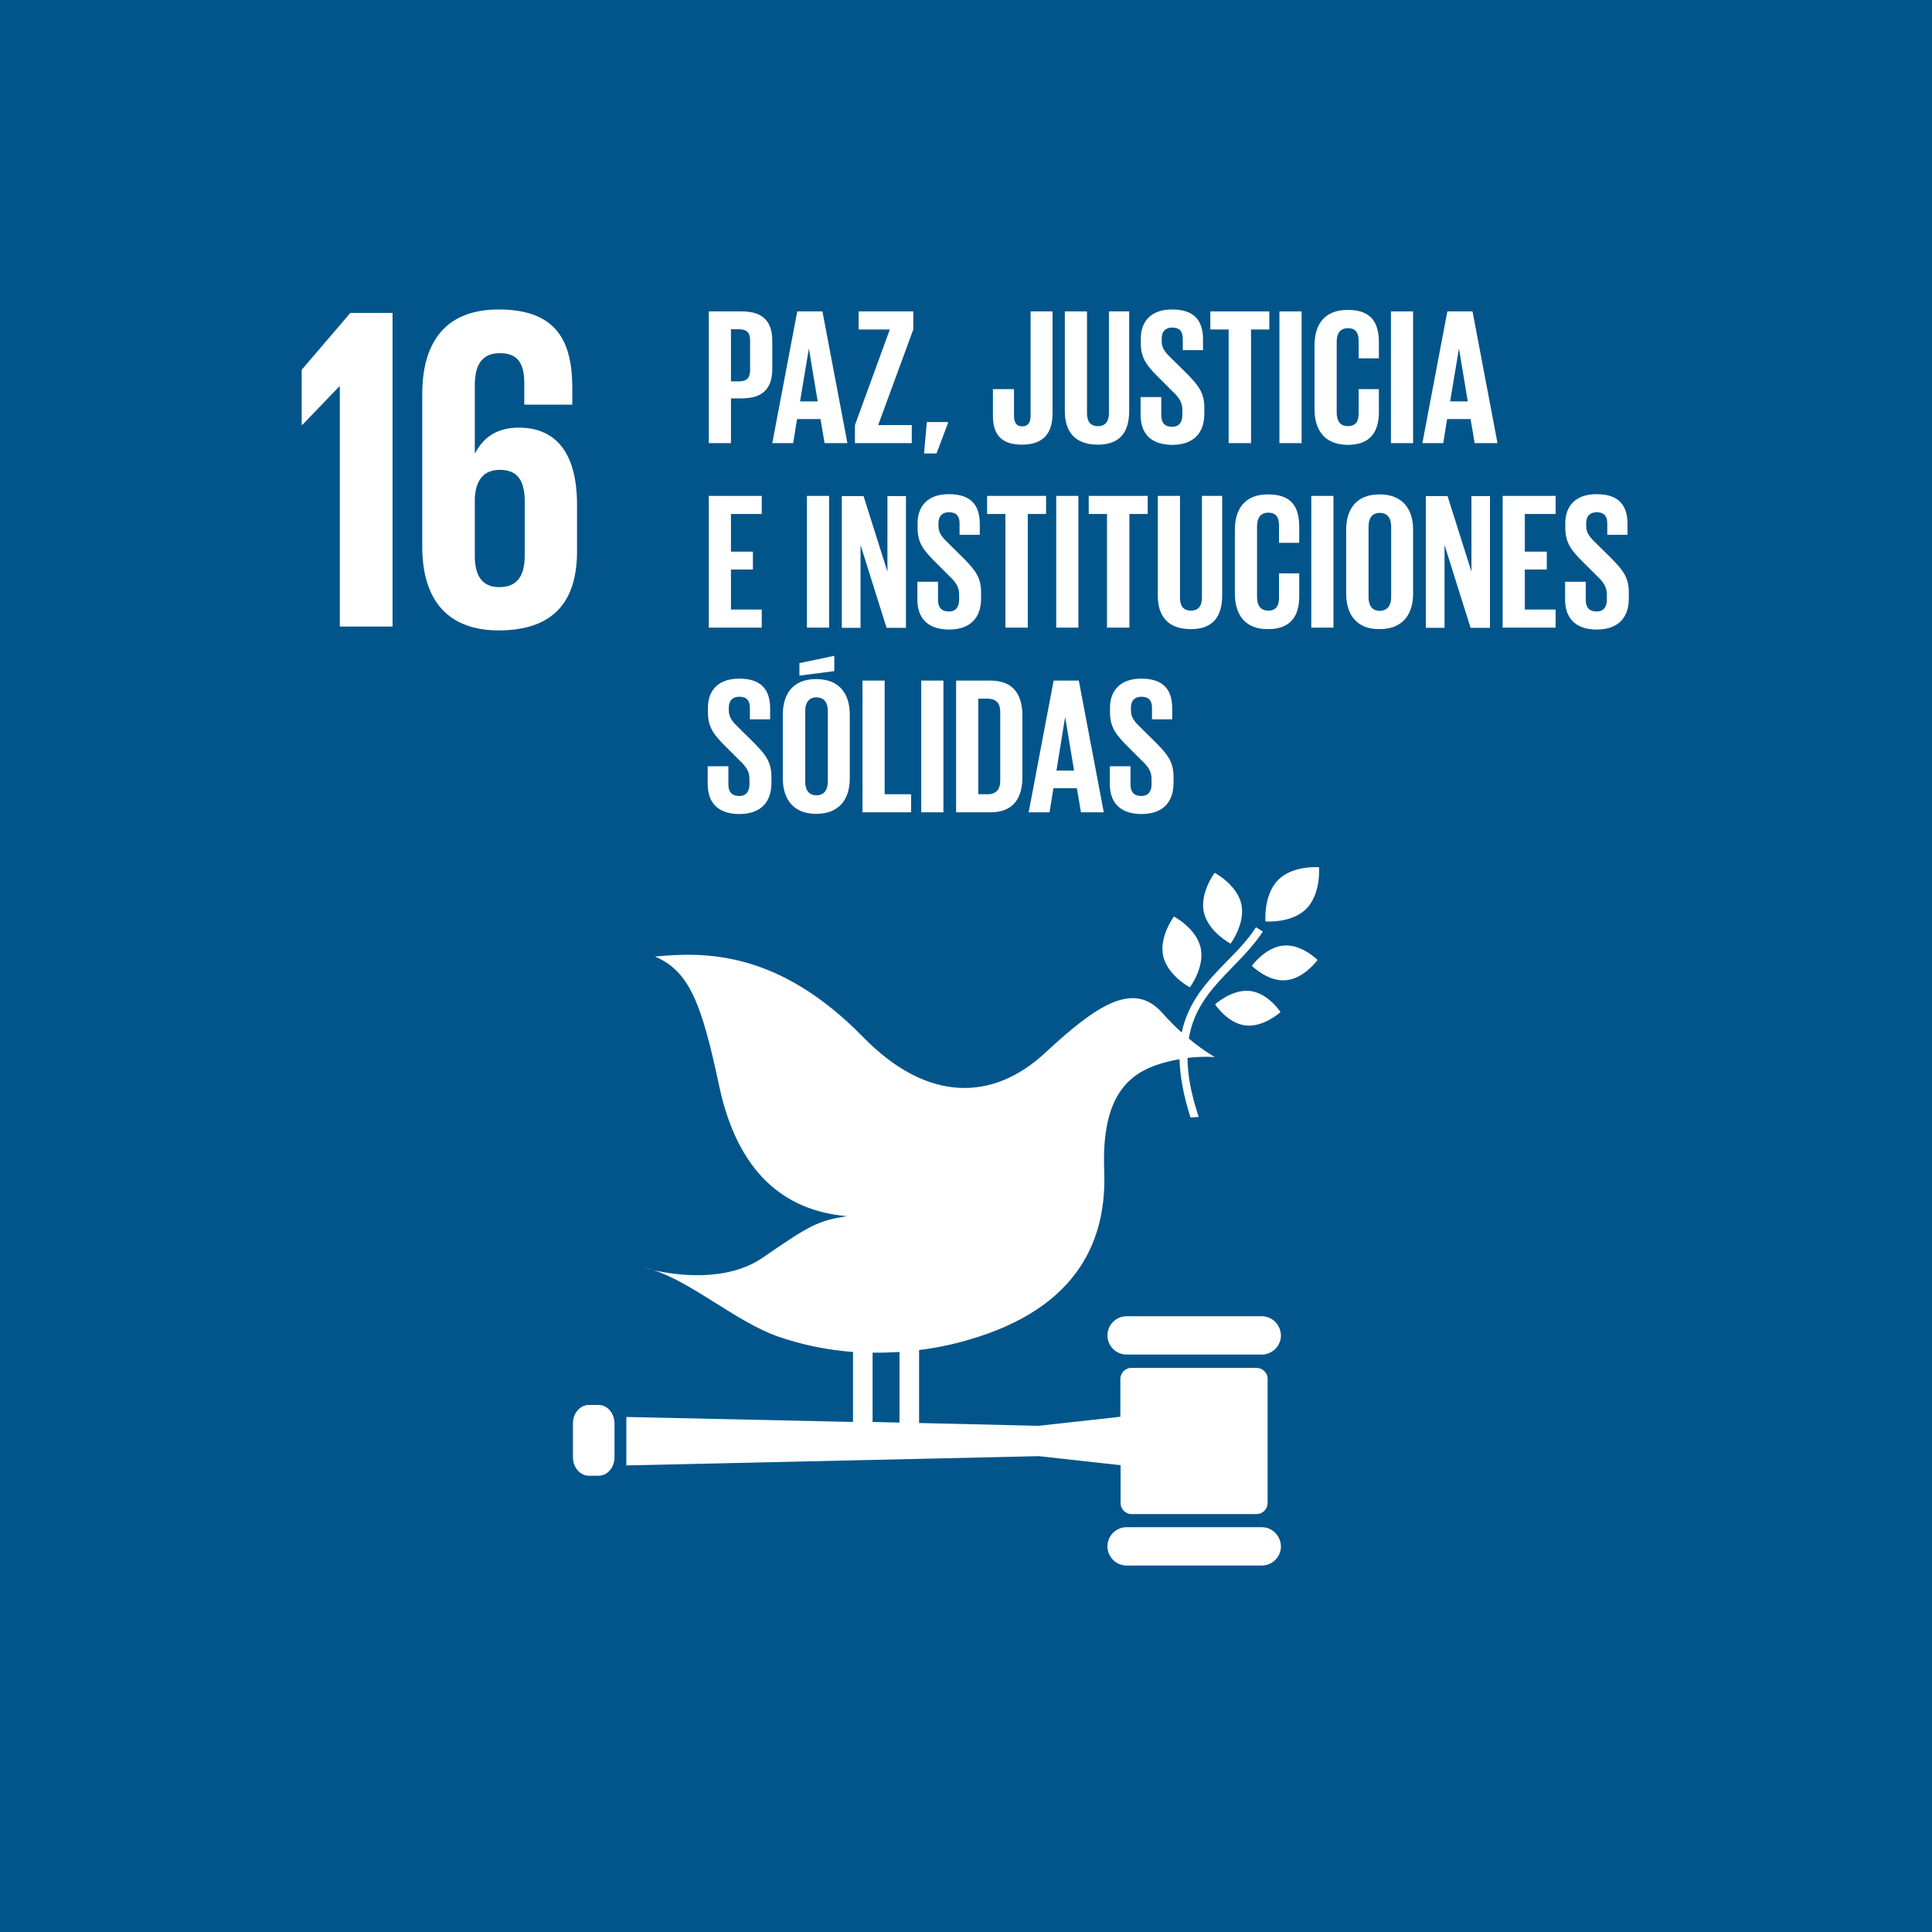 <?xml version="1.0" encoding="UTF-8"?>
<svg width="180px" height="180px" viewBox="0 0 180 180" version="1.1" xmlns="http://www.w3.org/2000/svg" xmlns:xlink="http://www.w3.org/1999/xlink" style="background: #02558B;">
    <title>ODS / 16</title>
    <g id="ODS-/-16" stroke="none" stroke-width="1" fill="none" fill-rule="evenodd">
        <rect fill="#02558B" x="0" y="0" width="180" height="180"></rect>
        <g id="Group" transform="translate(17, 17)" fill="#FFFFFF" fill-rule="nonzero">
            <g transform="translate(36.3, 63.776)">
                <path d="M59.865,0.541 C59.865,0.541 58.461,2.407 58.862,4.232 C59.284,6.057 61.349,7.14 61.349,7.14 C61.349,7.14 62.753,5.275 62.352,3.45 C61.931,1.624 59.865,0.541 59.865,0.541" id="Path"></path>
                <path d="M57.559,11.211 C57.559,11.211 58.963,9.346 58.562,7.521 C58.14,5.696 56.075,4.613 56.075,4.613 C56.075,4.613 54.671,6.478 55.072,8.303 C55.493,10.128 57.559,11.211 57.559,11.211" id="Path"></path>
                <path d="M63.335,9.205 C63.335,9.205 64.819,10.71 66.503,10.549 C68.188,10.409 69.452,8.664 69.452,8.664 C69.452,8.664 67.967,7.16 66.283,7.32 C64.598,7.461 63.335,9.205 63.335,9.205" id="Path"></path>
                <path d="M65.781,1.203 C64.398,2.607 64.598,5.074 64.598,5.074 C64.598,5.074 67.025,5.275 68.409,3.891 C69.793,2.487 69.592,0.02 69.592,0.02 C69.592,0.02 67.165,-0.18 65.781,1.203" id="Path"></path>
                <path d="M62.733,14.761 C64.418,14.961 66.002,13.517 66.002,13.517 C66.002,13.517 64.859,11.752 63.174,11.552 C61.49,11.351 59.905,12.795 59.905,12.795 C59.905,12.795 61.048,14.56 62.733,14.761" id="Path"></path>
                <path d="M64.257,41.855 L51.663,41.855 C50.68,41.855 49.878,42.658 49.878,43.64 C49.878,44.623 50.68,45.425 51.663,45.425 L64.257,45.425 C65.24,45.425 66.042,44.623 66.042,43.64 C66.022,42.658 65.24,41.855 64.257,41.855" id="Path"></path>
                <path d="M64.257,61.51 L51.663,61.51 C50.68,61.51 49.878,62.312 49.878,63.295 C49.878,64.277 50.68,65.08 51.663,65.08 L64.257,65.08 C65.24,65.08 66.042,64.277 66.042,63.295 C66.022,62.312 65.24,61.51 64.257,61.51" id="Path"></path>
                <path d="M7.581,37.544 C7.28,37.443 6.999,37.363 6.698,37.323 C6.698,37.303 7.039,37.403 7.581,37.544" id="Path"></path>
                <path d="M63.776,46.669 L52.104,46.669 C51.542,46.669 51.081,47.13 51.081,47.692 L51.081,51.221 L43.46,52.064 L32.329,51.803 L32.329,45.004 C33.813,44.824 35.297,44.523 36.761,44.102 C47.471,41.073 49.817,34.395 49.577,28.278 C49.336,22.041 51.342,19.614 54.21,18.531 C55.032,18.23 55.854,18.03 56.596,17.909 C56.636,19.434 56.937,21.219 57.619,23.344 C57.88,23.324 58.12,23.304 58.381,23.284 C57.659,21.118 57.338,19.333 57.338,17.789 C58.822,17.609 59.885,17.709 59.885,17.709 C59.885,17.709 58.882,17.167 57.459,15.984 C57.94,13.036 59.705,11.211 61.51,9.346 C62.512,8.323 63.535,7.26 64.358,6.017 L63.716,5.615 C62.954,6.819 61.931,7.842 60.968,8.824 C59.203,10.629 57.418,12.494 56.797,15.423 C56.215,14.901 55.593,14.279 54.972,13.577 C52.324,10.609 48.935,12.795 44.082,17.308 C39.228,21.82 33.131,21.981 27.155,15.884 C19.293,7.822 12.434,7.882 7.721,8.343 C10.93,9.707 12.073,12.715 13.698,20.376 C15.402,28.398 19.714,32.028 25.611,32.53 C22.883,32.971 22.181,33.352 17.789,36.38 C14.36,38.747 9.546,38.005 7.581,37.564 C11.171,38.687 15.423,42.457 19.233,43.761 C21.439,44.523 23.786,45.004 26.172,45.185 L26.172,51.703 L5.054,51.241 L5.054,55.754 L43.48,54.891 L51.101,55.734 L51.101,59.263 C51.101,59.825 51.562,60.286 52.124,60.286 L63.776,60.286 C64.337,60.286 64.799,59.825 64.799,59.263 L64.799,47.672 C64.799,47.13 64.337,46.669 63.776,46.669 Z M27.997,45.245 C28.82,45.265 29.662,45.225 30.504,45.185 L30.504,51.763 L27.997,51.703 L27.997,45.245 Z" id="Shape"></path>
                <path d="M3.951,54.992 C3.951,55.954 3.289,56.716 2.467,56.716 L1.564,56.716 C0.742,56.716 0.08,55.934 0.08,54.992 L0.08,51.843 C0.08,50.88 0.742,50.118 1.564,50.118 L2.467,50.118 C3.289,50.118 3.951,50.9 3.951,51.843 L3.951,54.992 Z" id="Path"></path>
            </g>
            <g transform="translate(11.03, 11.833)">
                <polygon id="Path" points="0.08 5.615 0.08 10.75 0.14 10.75 3.57 7.18 3.63 7.18 3.63 29.541 8.544 29.541 8.544 0.321 4.613 0.321"></polygon>
                <path d="M25.731,22.522 L25.731,18.21 C25.731,13.437 23.826,11.01 20.296,11.01 C18.23,11.01 16.987,11.953 16.245,13.377 L16.205,13.377 L16.205,7.08 C16.205,5.315 16.766,4.071 18.531,4.071 C20.296,4.071 20.817,5.114 20.817,6.919 L20.817,8.864 L25.29,8.864 L25.29,7.32 C25.29,3.008 23.866,0 18.431,0 C13.257,0 11.311,3.309 11.311,7.882 L11.311,22.101 C11.311,26.633 13.297,29.902 18.471,29.902 C23.705,29.882 25.731,27.035 25.731,22.522 M20.858,22.943 C20.858,24.788 20.176,25.871 18.491,25.871 C16.846,25.871 16.205,24.748 16.205,22.943 L16.205,17.609 C16.285,15.964 16.987,14.941 18.531,14.941 C20.216,14.941 20.858,15.984 20.858,17.869 L20.858,22.943 L20.858,22.943 Z" id="Shape"></path>
            </g>
            <g transform="translate(48.935, 11.833)">
                <path d="M0.1,0.18 L3.169,0.18 C5.254,0.18 6.017,1.223 6.017,2.928 L6.017,5.515 C6.017,7.24 5.254,8.283 3.169,8.283 L2.166,8.283 L2.166,12.454 L0.1,12.454 L0.1,0.18 Z M2.166,1.865 L2.166,6.698 L2.928,6.698 C3.63,6.698 3.951,6.358 3.951,5.676 L3.951,2.848 C3.951,2.186 3.65,1.845 2.928,1.845 L2.166,1.845 L2.166,1.865 Z" id="Shape"></path>
                <path d="M6.017,12.454 L8.343,0.18 L10.689,0.18 L13.016,12.454 L10.89,12.454 L10.509,10.208 L8.323,10.208 L7.962,12.454 L6.017,12.454 Z M8.604,8.564 L10.248,8.564 L9.426,3.63 L9.426,3.63 L8.604,8.564 Z" id="Shape"></path>
                <polygon id="Path" points="15.884 10.77 19.012 10.77 19.012 12.454 13.718 12.454 13.718 10.77 16.967 1.865 14.059 1.865 14.059 0.18 19.153 0.18 19.153 1.865"></polygon>
                <polygon id="Path" points="22.362 10.649 21.319 13.417 20.156 13.417 20.416 10.489 22.382 10.489 22.382 10.649"></polygon>
                <path d="M32.129,0.18 L32.129,9.667 C32.129,11.452 31.346,12.595 29.281,12.595 C27.135,12.595 26.573,11.411 26.573,9.867 L26.573,7.42 L28.539,7.42 L28.539,9.907 C28.539,10.529 28.759,10.89 29.301,10.89 C29.862,10.89 30.083,10.529 30.083,9.887 L30.083,0.18 L32.129,0.18 Z" id="Path"></path>
                <path d="M39.268,0.18 L39.268,9.466 C39.268,11.371 38.446,12.595 36.36,12.595 C34.194,12.595 33.272,11.371 33.272,9.466 L33.272,0.18 L35.337,0.18 L35.337,9.667 C35.337,10.389 35.618,10.87 36.36,10.87 C37.082,10.87 37.383,10.389 37.383,9.667 L37.383,0.18 L39.268,0.18 Z" id="Path"></path>
                <path d="M40.331,9.807 L40.331,8.163 L42.257,8.163 L42.257,9.847 C42.257,10.529 42.557,10.93 43.279,10.93 C43.921,10.93 44.222,10.489 44.222,9.847 L44.222,9.366 C44.222,8.664 43.941,8.223 43.299,7.621 L42.076,6.398 C40.893,5.234 40.351,4.533 40.351,3.129 L40.351,2.707 C40.351,1.183 41.234,2.8500331e-15 43.259,2.8500331e-15 C45.325,2.8500331e-15 46.147,1.023 46.147,2.788 L46.147,3.79 L44.262,3.79 L44.262,2.728 C44.262,2.026 43.941,1.685 43.279,1.685 C42.698,1.685 42.297,2.006 42.297,2.707 L42.297,2.968 C42.297,3.65 42.678,4.051 43.279,4.633 L44.603,5.936 C45.726,7.08 46.268,7.761 46.268,9.125 L46.268,9.727 C46.268,11.411 45.365,12.615 43.259,12.615 C41.154,12.595 40.331,11.432 40.331,9.807 Z" id="Path"></path>
                <polygon id="Path" points="46.829 0.18 52.324 0.18 52.324 1.865 50.62 1.865 50.62 12.454 48.534 12.454 48.534 1.865 46.829 1.865"></polygon>
                <polygon id="Path" points="53.267 0.18 55.333 0.18 55.333 12.454 53.267 12.454 53.267 0.18"></polygon>
                <path d="M56.536,9.286 L56.536,3.349 C56.536,1.424 57.438,0.04 59.624,0.04 C61.911,0.04 62.533,1.304 62.533,3.109 L62.533,4.553 L60.647,4.553 L60.647,2.948 C60.647,2.186 60.387,1.745 59.645,1.745 C58.902,1.745 58.602,2.266 58.602,3.008 L58.602,9.607 C58.602,10.349 58.902,10.87 59.645,10.87 C60.387,10.87 60.647,10.409 60.647,9.667 L60.647,7.42 L62.533,7.42 L62.533,9.546 C62.533,11.311 61.811,12.615 59.624,12.615 C57.438,12.595 56.536,11.191 56.536,9.286 Z" id="Path"></path>
                <polygon id="Path" points="63.656 0.18 65.721 0.18 65.721 12.454 63.656 12.454"></polygon>
                <path d="M66.584,12.454 L68.91,0.18 L71.257,0.18 L73.583,12.454 L71.457,12.454 L71.076,10.208 L68.89,10.208 L68.529,12.454 L66.584,12.454 Z M69.171,8.564 L70.815,8.564 L69.993,3.63 L69.993,3.63 L69.171,8.564 Z" id="Shape"></path>
                <polygon id="Path" points="0.1 17.368 5.034 17.368 5.034 19.053 2.166 19.053 2.166 22.562 4.212 22.562 4.212 24.227 2.166 24.227 2.166 27.957 5.034 27.957 5.034 29.642 0.1 29.642 0.1 17.368"></polygon>
                <polygon id="Path" points="9.246 17.368 11.311 17.368 11.311 29.642 9.246 29.642"></polygon>
                <polygon id="Path" points="14.239 21.941 14.239 29.662 12.494 29.662 12.494 17.388 14.52 17.388 16.746 24.427 16.746 17.388 18.471 17.388 18.471 29.662 16.666 29.662"></polygon>
                <path d="M19.534,27.015 L19.534,25.37 L21.459,25.37 L21.459,27.055 C21.459,27.737 21.76,28.138 22.482,28.138 C23.124,28.138 23.425,27.696 23.425,27.055 L23.425,26.573 C23.425,25.871 23.144,25.43 22.502,24.828 L21.279,23.605 C20.095,22.442 19.554,21.74 19.554,20.336 L19.554,19.915 C19.554,18.391 20.436,17.207 22.462,17.207 C24.528,17.207 25.35,18.23 25.35,19.995 L25.35,20.998 L23.465,20.998 L23.465,19.935 C23.465,19.233 23.144,18.892 22.482,18.892 C21.9,18.892 21.499,19.213 21.499,19.915 L21.499,20.176 C21.499,20.858 21.88,21.259 22.482,21.84 L23.806,23.144 C24.929,24.287 25.47,24.969 25.47,26.333 L25.47,26.934 C25.47,28.619 24.568,29.822 22.462,29.822 C20.356,29.802 19.534,28.619 19.534,27.015 Z" id="Path"></path>
                <polygon id="Path" points="26.032 17.368 31.527 17.368 31.527 19.053 29.822 19.053 29.822 29.642 27.737 29.642 27.737 19.053 26.032 19.053"></polygon>
                <polygon id="Path" points="32.47 17.368 34.535 17.368 34.535 29.642 32.47 29.642"></polygon>
                <polygon id="Path" points="35.498 17.368 40.993 17.368 40.993 19.053 39.288 19.053 39.288 29.642 37.203 29.642 37.203 19.053 35.498 19.053"></polygon>
                <path d="M47.932,17.368 L47.932,26.654 C47.932,28.559 47.11,29.782 45.024,29.782 C42.858,29.782 41.936,28.559 41.936,26.654 L41.936,17.368 L44.001,17.368 L44.001,26.854 C44.001,27.576 44.282,28.057 45.024,28.057 C45.746,28.057 46.047,27.576 46.047,26.854 L46.047,17.368 L47.932,17.368 L47.932,17.368 Z" id="Path"></path>
                <path d="M49.115,26.473 L49.115,20.537 C49.115,18.611 50.018,17.228 52.204,17.228 C54.49,17.228 55.112,18.491 55.112,20.296 L55.112,21.74 L53.227,21.74 L53.227,20.136 C53.227,19.373 52.966,18.932 52.224,18.932 C51.482,18.932 51.181,19.454 51.181,20.196 L51.181,26.794 C51.181,27.536 51.482,28.057 52.224,28.057 C52.966,28.057 53.227,27.596 53.227,26.854 L53.227,24.588 L55.112,24.588 L55.112,26.714 C55.112,28.479 54.39,29.782 52.204,29.782 C50.018,29.802 49.115,28.378 49.115,26.473 Z" id="Path"></path>
                <polygon id="Path" points="56.235 17.368 58.301 17.368 58.301 29.642 56.235 29.642"></polygon>
                <path d="M59.484,26.473 L59.484,20.537 C59.484,18.611 60.427,17.228 62.593,17.228 C64.779,17.228 65.721,18.631 65.721,20.537 L65.721,26.473 C65.721,28.378 64.779,29.782 62.593,29.782 C60.427,29.802 59.484,28.378 59.484,26.473 Z M63.676,26.814 L63.676,20.216 C63.676,19.474 63.355,18.952 62.613,18.952 C61.891,18.952 61.57,19.474 61.57,20.216 L61.57,26.814 C61.57,27.556 61.891,28.077 62.613,28.077 C63.335,28.077 63.676,27.556 63.676,26.814 Z" id="Shape"></path>
                <polygon id="Path" points="68.649 21.941 68.649 29.662 66.905 29.662 66.905 17.388 68.93 17.388 71.156 24.427 71.156 17.388 72.881 17.388 72.881 29.662 71.076 29.662"></polygon>
                <polygon id="Path" points="74.064 17.368 78.998 17.368 78.998 19.053 76.13 19.053 76.13 22.562 78.176 22.562 78.176 24.227 76.13 24.227 76.13 27.957 78.998 27.957 78.998 29.642 74.064 29.642"></polygon>
                <path d="M79.88,27.015 L79.88,25.37 L81.806,25.37 L81.806,27.055 C81.806,27.737 82.107,28.138 82.828,28.138 C83.47,28.138 83.771,27.696 83.771,27.055 L83.771,26.573 C83.771,25.871 83.49,25.43 82.849,24.828 L81.625,23.605 C80.442,22.442 79.9,21.74 79.9,20.336 L79.9,19.915 C79.9,18.391 80.783,17.207 82.808,17.207 C84.874,17.207 85.696,18.23 85.696,19.995 L85.696,20.998 L83.811,20.998 L83.811,19.935 C83.811,19.233 83.49,18.892 82.828,18.892 C82.247,18.892 81.846,19.213 81.846,19.915 L81.846,20.176 C81.846,20.858 82.227,21.259 82.828,21.84 L84.152,23.144 C85.275,24.287 85.817,24.969 85.817,26.333 L85.817,26.934 C85.817,28.619 84.914,29.822 82.808,29.822 C80.703,29.802 79.88,28.619 79.88,27.015 Z" id="Path"></path>
                <path d="M0,44.202 L0,42.557 L1.925,42.557 L1.925,44.242 C1.925,44.924 2.226,45.325 2.948,45.325 C3.59,45.325 3.891,44.884 3.891,44.242 L3.891,43.761 C3.891,43.059 3.61,42.618 2.968,42.016 L1.745,40.793 C0.562,39.629 0.02,38.927 0.02,37.524 L0.02,37.102 C0.02,35.578 0.902,34.395 2.928,34.395 C4.994,34.395 5.816,35.418 5.816,37.183 L5.816,38.185 L3.931,38.185 L3.931,37.122 C3.931,36.42 3.61,36.08 2.948,36.08 C2.367,36.08 1.965,36.4 1.965,37.102 L1.965,37.363 C1.965,38.045 2.346,38.446 2.948,39.028 L4.272,40.331 C5.395,41.474 5.936,42.156 5.936,43.52 L5.936,44.122 C5.936,45.806 5.034,47.01 2.928,47.01 C0.802,46.99 0,45.806 0,44.202 Z" id="Path"></path>
                <path d="M6.999,43.68 L6.999,37.744 C6.999,35.819 7.942,34.435 10.108,34.435 C12.294,34.435 13.237,35.839 13.237,37.744 L13.237,43.68 C13.237,45.586 12.294,46.99 10.108,46.99 C7.942,46.99 6.999,45.586 6.999,43.68 Z M11.793,33.693 L8.544,34.114 L8.544,32.951 L11.793,32.269 L11.793,33.693 Z M11.191,44.001 L11.191,37.403 C11.191,36.661 10.87,36.14 10.128,36.14 C9.406,36.14 9.085,36.661 9.085,37.403 L9.085,44.001 C9.085,44.743 9.406,45.265 10.128,45.265 C10.85,45.265 11.191,44.743 11.191,44.001 Z" id="Shape"></path>
                <polygon id="Path" points="14.42 34.575 16.485 34.575 16.485 45.165 18.952 45.165 18.952 46.849 14.42 46.849"></polygon>
                <polygon id="Path" points="19.895 34.575 21.961 34.575 21.961 46.849 19.895 46.849"></polygon>
                <path d="M29.321,37.864 L29.321,43.56 C29.321,45.445 28.539,46.849 26.333,46.849 L23.144,46.849 L23.144,34.575 L26.333,34.575 C28.539,34.575 29.321,35.959 29.321,37.864 Z M26.072,45.165 C26.914,45.165 27.255,44.663 27.255,43.921 L27.255,37.483 C27.255,36.761 26.934,36.26 26.072,36.26 L25.21,36.26 L25.21,45.165 L26.072,45.165 Z" id="Shape"></path>
                <path d="M29.902,46.849 L32.229,34.575 L34.575,34.575 L36.902,46.849 L34.776,46.849 L34.395,44.603 L32.209,44.603 L31.848,46.849 L29.902,46.849 Z M32.49,42.959 L34.134,42.959 L33.312,38.025 L33.292,38.025 L32.49,42.959 Z" id="Shape"></path>
                <path d="M37.463,44.202 L37.463,42.557 L39.389,42.557 L39.389,44.242 C39.389,44.924 39.689,45.325 40.411,45.325 C41.053,45.325 41.354,44.884 41.354,44.242 L41.354,43.761 C41.354,43.059 41.073,42.618 40.432,42.016 L39.208,40.793 C38.025,39.629 37.483,38.927 37.483,37.524 L37.483,37.102 C37.483,35.578 38.366,34.395 40.391,34.395 C42.457,34.395 43.279,35.418 43.279,37.183 L43.279,38.185 L41.394,38.185 L41.394,37.122 C41.394,36.42 41.073,36.08 40.411,36.08 C39.83,36.08 39.429,36.4 39.429,37.102 L39.429,37.363 C39.429,38.045 39.81,38.446 40.411,39.028 L41.735,40.331 C42.858,41.474 43.4,42.156 43.4,43.52 L43.4,44.122 C43.4,45.806 42.497,47.01 40.391,47.01 C38.286,46.99 37.463,45.806 37.463,44.202 Z" id="Path"></path>
            </g>
        </g>
    </g>
</svg>